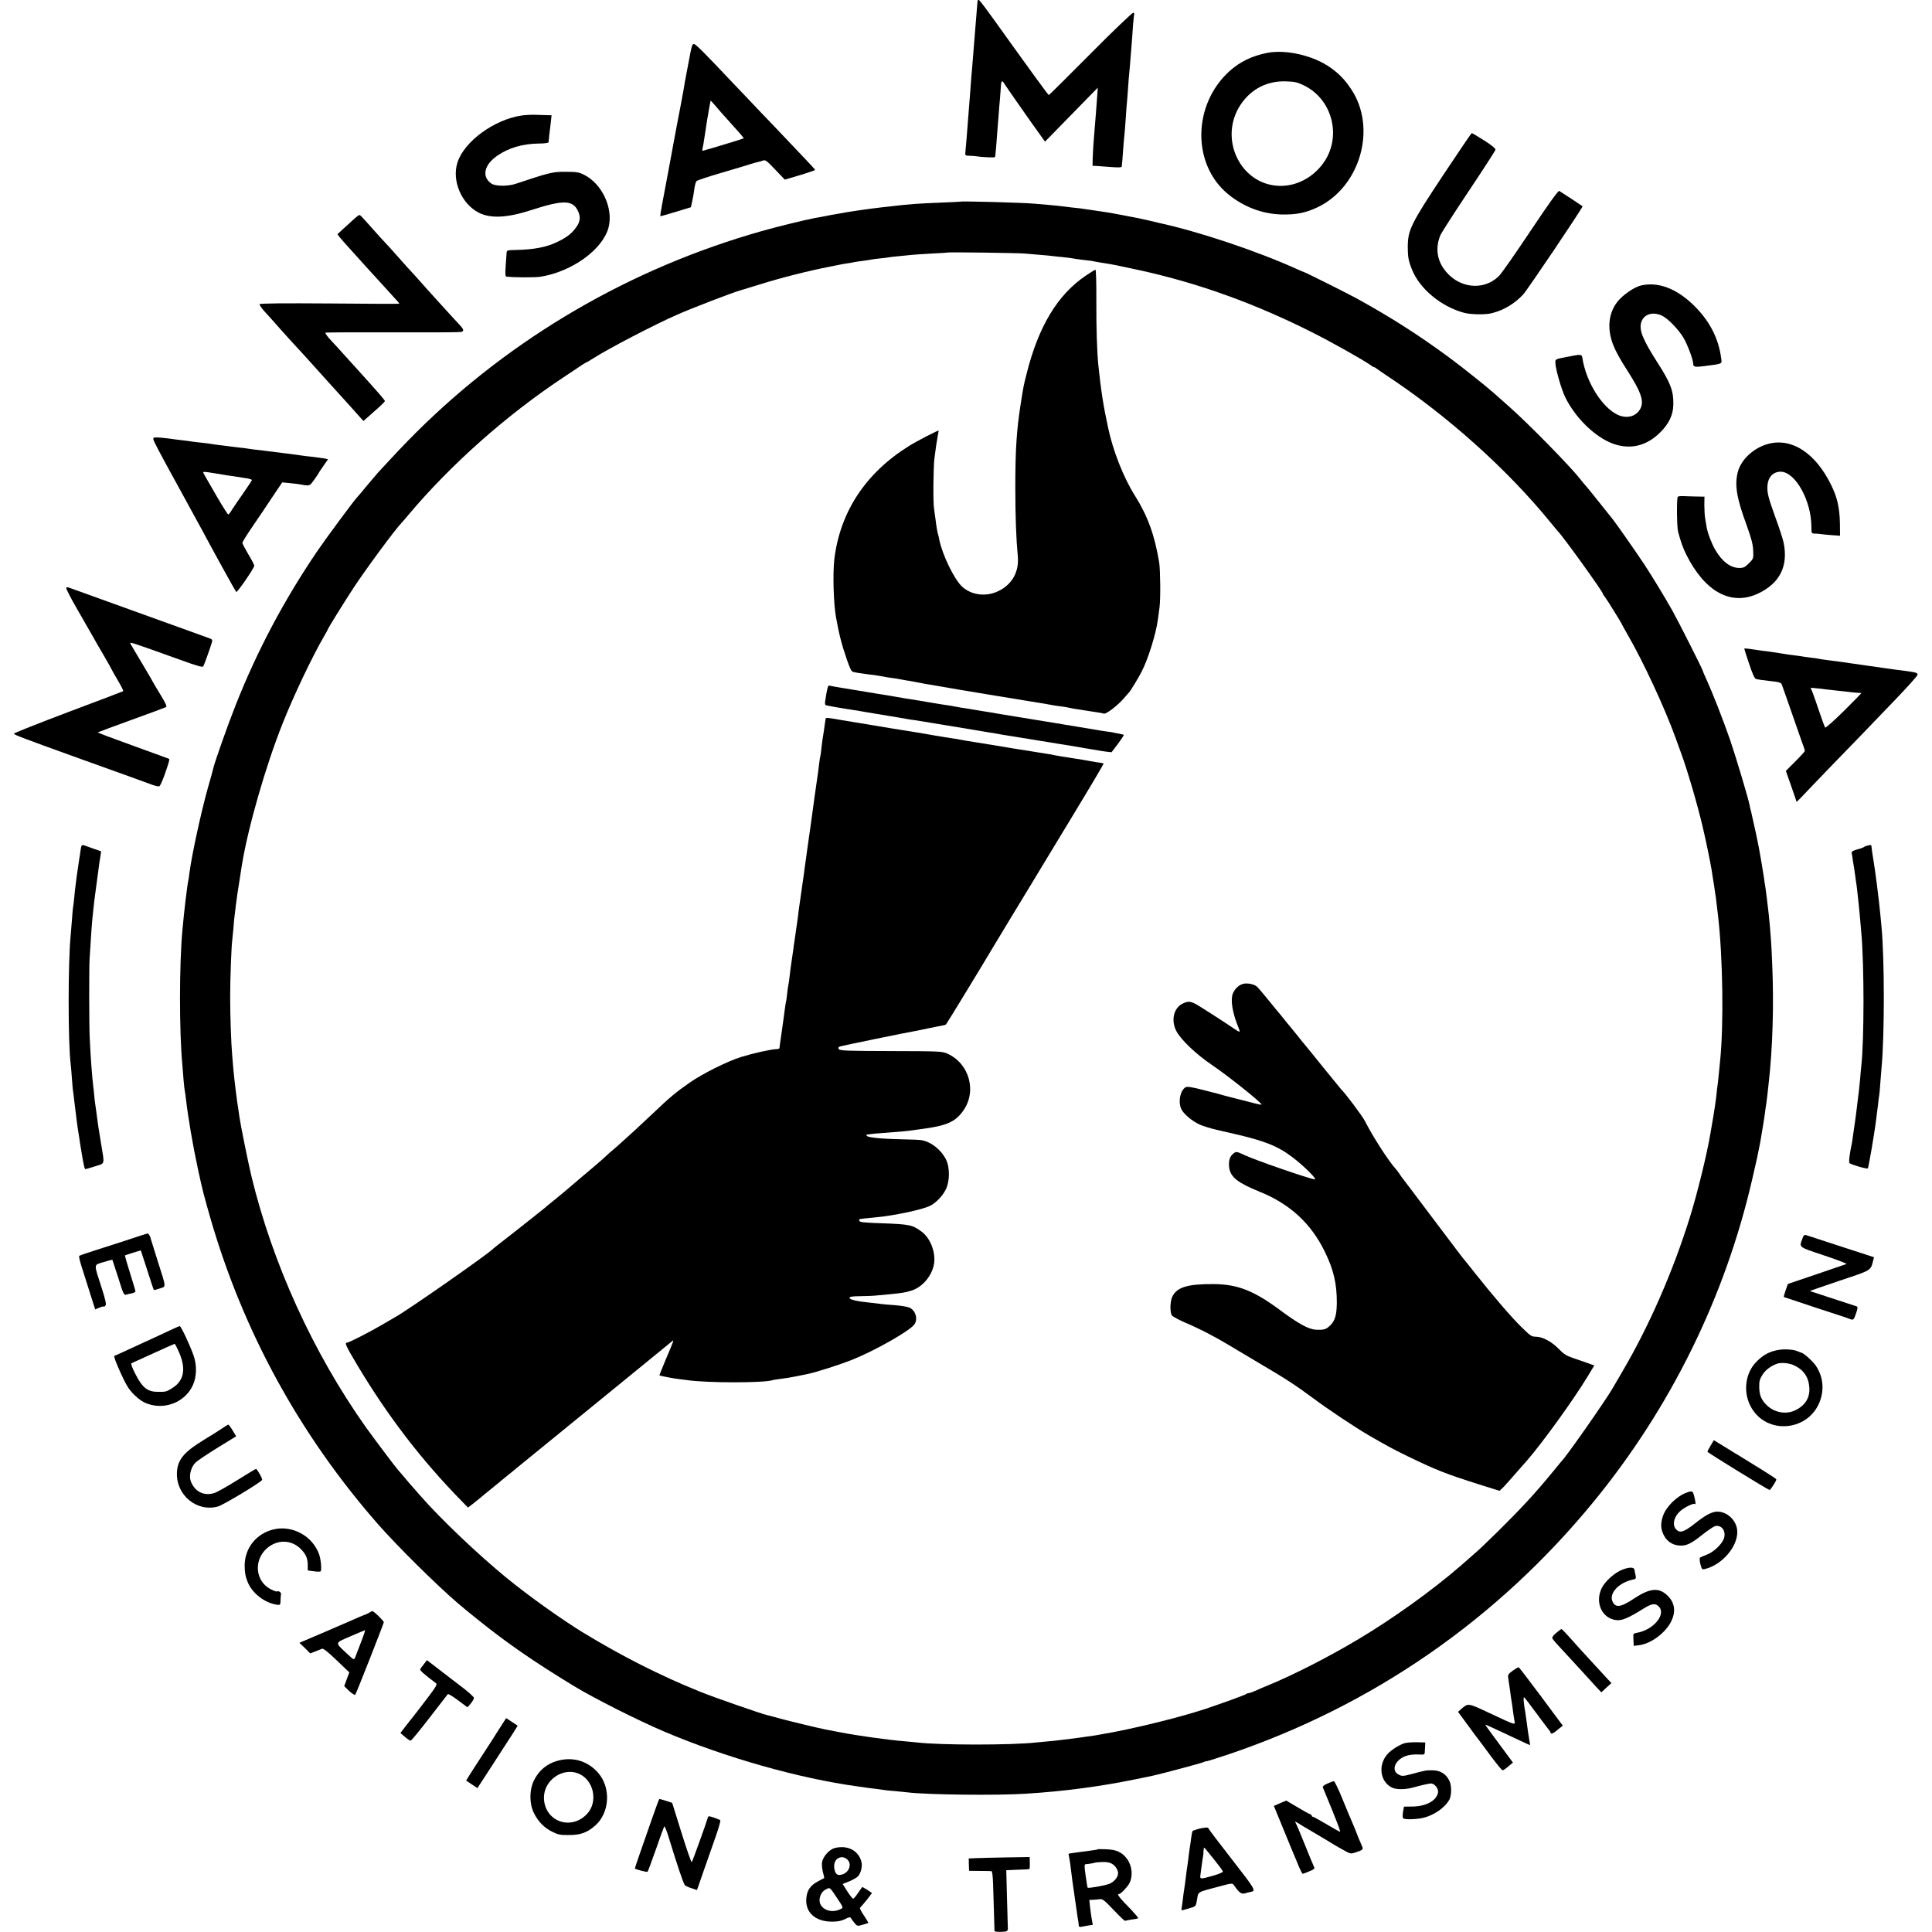 <?xml version="1.0" standalone="no"?>
<!DOCTYPE svg PUBLIC "-//W3C//DTD SVG 20010904//EN"
 "http://www.w3.org/TR/2001/REC-SVG-20010904/DTD/svg10.dtd">
<svg version="1.0" xmlns="http://www.w3.org/2000/svg"
 width="1626pt" height="1626pt" viewBox="0 0 1626 1626"
 preserveAspectRatio="xMidYMid meet">
<g transform="translate(0,1626) scale(0.1,-0.1)"
fill="#000000" stroke="none">
<path d="M8229 16258 c-2 -3 -3 -19 -13 -143 -4 -49 -9 -110 -11 -135 -2 -25
-7 -81 -10 -125 -3 -44 -8 -100 -10 -125 -2 -25 -7 -83 -11 -130 -3 -47 -7
-101 -9 -120 -3 -33 -11 -143 -20 -256 -5 -72 -16 -203 -20 -241 -3 -32 -2
-33 33 -34 20 0 46 -2 57 -4 47 -8 155 -13 159 -7 2 4 7 50 11 102 4 52 9 118
11 145 2 28 6 77 9 110 2 33 7 94 11 135 3 41 7 89 8 107 1 40 11 50 25 24 10
-18 252 -364 318 -454 l28 -39 222 227 222 227 -4 -58 c-10 -137 -16 -221 -20
-259 -7 -73 -18 -229 -19 -285 l-1 -55 35 -2 c19 -1 74 -5 123 -9 70 -5 87 -4
88 7 1 8 2 25 4 39 1 14 5 68 9 120 4 52 9 108 11 123 2 16 6 74 10 130 4 56
8 120 11 141 2 21 6 75 9 120 3 45 7 99 10 121 2 22 7 76 10 120 3 44 8 100
10 125 2 25 7 88 10 140 4 52 9 98 11 102 2 3 -2 8 -8 11 -7 2 -169 -152 -359
-344 -191 -192 -349 -349 -352 -349 -5 0 -125 164 -469 644 -111 153 -122 167
-129 154z"/>
<path d="M5811 15818 c-7 -40 -22 -118 -33 -173 -11 -55 -21 -113 -23 -130 -3
-16 -13 -74 -24 -130 -20 -102 -43 -222 -106 -565 -20 -107 -44 -237 -54 -287
-10 -51 -16 -93 -12 -93 3 0 62 17 131 38 l125 38 11 52 c7 29 15 76 18 105 4
29 12 57 19 64 7 6 100 37 207 68 107 31 215 64 240 72 25 8 55 17 67 19 12 2
32 8 45 13 20 7 32 -2 103 -77 l80 -84 128 38 c70 21 127 41 127 44 0 3 -39
46 -86 95 -47 50 -156 164 -242 255 -87 90 -196 205 -243 255 -47 49 -105 110
-129 135 -230 244 -306 320 -320 320 -12 0 -19 -18 -29 -72z m257 -503 c14
-16 64 -72 110 -123 47 -51 83 -94 81 -96 -2 -2 -38 -13 -79 -26 -41 -12 -93
-28 -115 -35 -22 -7 -59 -18 -83 -25 -24 -6 -50 -14 -59 -17 -13 -5 -15 -1
-10 19 4 14 11 58 17 99 6 41 13 88 16 104 2 17 9 57 15 90 5 33 12 71 15 85
l5 24 31 -34 c16 -19 41 -48 56 -65z"/>
<path d="M10665 15815 c-130 -26 -230 -75 -320 -156 -310 -284 -313 -786 -7
-1035 129 -105 286 -165 447 -169 126 -3 208 14 311 64 356 176 493 669 274
993 -52 78 -98 125 -170 177 -143 103 -375 157 -535 126z m311 -275 c235 -115
316 -422 170 -640 -89 -133 -237 -211 -386 -204 -325 15 -506 402 -319 683 89
133 225 203 387 196 69 -2 94 -8 148 -35z"/>
<path d="M4391 15288 c-232 -34 -485 -219 -541 -396 -49 -153 34 -347 179
-422 99 -50 237 -44 436 20 274 89 355 88 399 -5 23 -47 20 -87 -10 -131 -37
-55 -79 -89 -159 -128 -96 -47 -199 -67 -365 -70 -57 -1 -65 -3 -66 -21 -1
-11 -4 -61 -8 -111 -5 -69 -3 -91 6 -92 68 -8 244 -8 287 -1 264 42 522 228
572 412 44 162 -54 372 -207 447 -42 21 -64 24 -154 24 -108 1 -135 -6 -420
-101 -66 -22 -168 -21 -203 1 -85 57 -64 159 49 236 95 66 213 100 348 102 53
0 83 5 83 12 0 6 3 34 6 61 4 28 9 76 13 108 l6 57 -44 1 c-23 1 -68 2 -98 3
-30 1 -79 -2 -109 -6z"/>
<path d="M12147 14788 c-275 -416 -298 -462 -299 -607 0 -83 6 -118 37 -193
65 -160 244 -308 435 -360 58 -16 185 -18 239 -3 99 26 186 78 259 155 36 38
507 738 501 744 -4 4 -172 115 -196 129 -8 5 -86 -103 -241 -335 -126 -189
-245 -360 -266 -380 -133 -133 -352 -104 -467 63 -58 84 -67 182 -26 281 8 18
114 184 237 368 123 184 225 342 226 350 2 10 -31 37 -95 78 -54 34 -101 62
-104 62 -4 0 -112 -159 -240 -352z"/>
<path d="M8087 14563 c-1 -1 -74 -4 -162 -8 -186 -7 -274 -13 -415 -30 -19 -2
-60 -7 -90 -10 -106 -12 -306 -41 -355 -52 -16 -3 -37 -7 -45 -8 -8 -1 -42 -7
-75 -14 -33 -6 -73 -14 -88 -16 -85 -16 -312 -72 -447 -110 -1102 -312 -2103
-895 -2905 -1692 -101 -101 -156 -159 -325 -342 -8 -9 -49 -57 -90 -106 -41
-50 -80 -96 -86 -102 -25 -25 -273 -361 -335 -453 -278 -410 -503 -833 -684
-1290 -64 -160 -177 -480 -190 -536 -2 -11 -22 -84 -45 -163 -60 -215 -137
-572 -156 -720 -3 -25 -7 -53 -9 -61 -8 -29 -36 -262 -49 -410 -28 -292 -28
-863 -1 -1145 1 -16 6 -68 9 -115 4 -47 9 -92 11 -100 2 -8 7 -40 10 -70 18
-156 58 -391 100 -585 39 -182 50 -222 105 -415 275 -952 748 -1819 1407
-2573 164 -187 489 -509 675 -669 53 -45 68 -57 163 -134 250 -201 467 -352
815 -564 166 -101 540 -290 762 -384 514 -218 1131 -393 1628 -461 25 -3 56
-8 70 -10 14 -2 50 -7 80 -10 30 -4 62 -9 71 -10 8 -2 50 -6 91 -9 42 -4 90
-9 108 -11 159 -20 753 -27 995 -11 321 20 627 61 925 122 69 14 132 27 140
29 67 14 415 107 430 115 11 6 20 9 20 6 0 -2 85 24 189 59 1213 410 2259
1134 3071 2124 651 794 1110 1728 1338 2721 38 165 46 200 57 260 3 14 7 36
10 50 2 14 7 41 10 60 3 19 10 60 15 90 5 30 12 75 15 100 3 25 7 56 10 70 2
14 7 50 10 80 3 30 8 71 10 90 34 298 45 666 30 1005 -4 94 -8 184 -10 200 -1
17 -6 68 -9 115 -8 88 -13 136 -22 205 -2 22 -7 58 -10 80 -2 22 -7 51 -9 65
-3 14 -7 41 -9 60 -3 19 -12 78 -21 130 -9 52 -19 109 -22 125 -5 31 -40 195
-49 230 -3 11 -7 31 -10 45 -3 14 -7 33 -10 42 -3 10 -7 28 -9 41 -10 55 -118
415 -165 552 -56 162 -149 399 -199 508 -17 37 -31 70 -31 73 0 10 -207 419
-255 505 -70 123 -159 270 -233 384 -58 88 -236 344 -269 385 -169 212 -214
268 -230 285 -10 11 -29 33 -41 50 -85 109 -439 470 -602 614 -52 46 -111 98
-130 115 -60 54 -280 229 -380 302 -250 184 -484 334 -775 494 -69 38 -432
220 -440 220 -2 0 -28 11 -57 24 -332 151 -827 317 -1168 391 -8 2 -44 10 -80
19 -36 8 -76 17 -90 20 -14 2 -72 14 -130 25 -58 11 -123 23 -145 26 -23 3
-50 7 -61 9 -12 2 -45 7 -74 11 -29 4 -60 8 -69 10 -9 1 -45 6 -81 9 -36 4
-76 9 -90 11 -14 2 -63 7 -110 11 -47 4 -98 8 -115 10 -85 8 -613 23 -618 17z
m538 -437 c22 -2 80 -7 129 -11 49 -4 96 -8 105 -10 9 -1 48 -6 86 -9 39 -4
77 -9 85 -11 8 -2 42 -7 75 -11 83 -9 86 -10 120 -17 17 -3 46 -9 65 -11 76
-12 98 -16 300 -60 498 -109 979 -283 1465 -529 166 -84 414 -224 477 -268 14
-11 29 -19 32 -19 4 0 12 -5 19 -10 7 -6 44 -31 82 -57 513 -338 1018 -790
1383 -1238 31 -38 59 -72 62 -75 37 -33 380 -510 380 -527 0 -3 6 -14 14 -22
13 -15 146 -229 146 -235 0 -2 23 -43 51 -92 129 -223 310 -613 399 -859 10
-27 32 -88 49 -135 53 -145 134 -421 179 -610 25 -104 67 -307 77 -370 2 -14
10 -68 19 -120 16 -104 20 -132 35 -265 41 -351 49 -928 17 -1230 -2 -16 -7
-66 -11 -110 -4 -44 -9 -88 -11 -98 -2 -10 -6 -46 -9 -80 -4 -34 -15 -114 -26
-177 -11 -63 -22 -128 -25 -145 -27 -164 -110 -502 -170 -694 -144 -464 -348
-928 -574 -1311 -34 -58 -69 -118 -78 -134 -63 -108 -398 -587 -432 -616 -3
-3 -36 -43 -74 -90 -144 -176 -265 -307 -466 -505 -121 -119 -146 -142 -207
-195 -15 -14 -60 -52 -98 -86 -237 -206 -571 -446 -865 -621 -247 -148 -552
-303 -760 -388 -36 -14 -84 -35 -107 -46 -24 -10 -49 -19 -56 -19 -7 0 -17 -4
-22 -9 -9 -7 -205 -78 -345 -125 -223 -73 -613 -169 -870 -212 -25 -4 -47 -8
-50 -9 -3 -1 -34 -5 -70 -10 -36 -5 -67 -9 -70 -10 -3 -1 -34 -5 -70 -9 -36
-4 -76 -9 -90 -11 -14 -2 -56 -7 -95 -10 -38 -4 -86 -8 -105 -10 -204 -23
-806 -23 -1000 0 -19 2 -66 7 -105 10 -143 12 -390 46 -540 75 -91 17 -100 19
-130 25 -65 13 -285 66 -375 90 -52 15 -103 28 -112 30 -50 11 -452 151 -570
199 -337 136 -659 300 -987 500 -178 109 -459 310 -636 455 -241 197 -555 496
-726 691 -40 47 -76 87 -79 90 -3 3 -28 32 -55 65 -28 33 -53 62 -56 65 -12
11 -200 261 -271 360 -443 626 -785 1377 -963 2115 -29 122 -90 425 -100 495
-3 25 -8 56 -10 70 -9 45 -34 253 -41 330 -3 41 -8 95 -10 120 -9 106 -17 327
-17 490 0 158 11 441 18 480 1 8 6 55 10 103 3 48 8 96 10 105 1 9 6 44 9 77
6 51 15 113 51 340 51 317 201 840 345 1200 94 236 247 557 346 728 19 32 34
60 34 62 0 7 134 223 217 350 104 158 355 498 403 545 3 3 30 34 60 70 356
423 825 838 1297 1151 76 50 150 100 165 110 15 10 30 19 32 19 3 0 30 16 60
35 130 83 518 285 706 367 126 56 473 189 530 204 8 2 80 24 160 49 181 57
427 119 590 150 14 3 36 7 50 10 50 11 76 15 110 20 19 3 44 7 55 10 11 2 43
7 70 10 28 4 57 8 65 10 8 2 42 7 75 10 33 3 69 8 80 10 11 2 52 7 90 10 39 4
84 8 100 10 17 2 91 7 165 11 74 3 136 8 138 9 5 4 603 -4 647 -9z"/>
<path d="M9138 13940 c-238 -161 -399 -428 -499 -830 -26 -104 -23 -88 -48
-245 -35 -224 -46 -386 -46 -705 0 -242 7 -434 21 -582 12 -129 -47 -236 -162
-292 -103 -51 -226 -36 -305 35 -67 60 -169 271 -194 398 -2 12 -6 30 -9 39
-7 24 -15 68 -22 127 -4 28 -9 70 -13 95 -9 55 -6 344 3 420 13 101 18 135 27
184 5 27 9 50 9 52 0 7 -183 -88 -249 -129 -365 -227 -580 -553 -629 -952 -14
-120 -7 -376 14 -490 26 -145 47 -227 91 -355 28 -80 38 -100 53 -105 17 -5
82 -15 125 -20 47 -5 118 -16 135 -20 8 -2 35 -7 60 -10 25 -3 59 -8 75 -12
17 -3 39 -7 50 -9 11 -1 45 -7 75 -13 30 -6 69 -13 85 -16 52 -10 551 -94 586
-99 65 -10 164 -26 185 -30 12 -2 39 -7 60 -10 75 -12 159 -26 189 -31 17 -3
41 -8 55 -10 14 -3 45 -7 70 -10 25 -3 52 -8 60 -10 8 -2 29 -6 45 -9 73 -11
121 -19 140 -22 10 -2 37 -6 60 -9 22 -3 47 -8 56 -11 19 -5 110 64 165 126
21 25 41 47 44 50 13 12 79 121 107 175 55 106 123 322 138 442 3 21 9 67 14
103 9 70 7 309 -3 375 -38 230 -95 389 -204 563 -96 152 -185 378 -226 572
-42 195 -60 315 -82 525 -12 118 -18 318 -17 543 1 144 -3 262 -7 262 -5 0
-41 -22 -82 -50z"/>
<path d="M6966 10473 c-3 -10 -8 -33 -11 -50 -3 -18 -7 -46 -10 -62 -3 -17 -2
-32 3 -35 6 -4 141 -28 237 -42 17 -2 41 -6 55 -9 14 -3 40 -7 58 -10 34 -5
65 -10 122 -20 19 -3 49 -8 65 -11 17 -2 57 -9 90 -15 33 -6 69 -12 80 -14 42
-5 118 -18 380 -61 149 -25 284 -47 300 -50 17 -2 41 -6 55 -9 14 -3 39 -7 55
-10 17 -2 156 -25 310 -50 154 -25 295 -48 314 -51 18 -3 43 -7 54 -10 12 -2
37 -6 57 -9 20 -3 47 -8 60 -10 14 -3 45 -8 70 -11 l45 -5 54 71 c29 39 51 73
49 75 -2 2 -19 7 -38 10 -19 3 -42 8 -50 10 -8 2 -35 6 -60 9 -25 4 -56 8 -70
11 -43 7 -214 36 -245 41 -16 2 -41 6 -55 9 -14 3 -38 7 -55 9 -162 27 -475
78 -495 81 -14 3 -68 12 -120 20 -52 9 -106 18 -120 20 -14 2 -43 7 -65 10
-22 4 -47 8 -55 10 -8 2 -35 7 -60 10 -25 3 -94 15 -155 25 -60 11 -126 21
-145 24 -19 3 -73 11 -120 20 -47 8 -98 17 -115 19 -39 7 -222 36 -260 43 -16
3 -43 7 -60 10 -16 2 -54 9 -84 14 -30 6 -56 10 -57 10 -2 0 -5 -8 -8 -17z"/>
<path d="M6949 10213 c0 -4 -2 -17 -4 -28 -2 -11 -7 -42 -10 -69 -4 -27 -9
-58 -11 -70 -2 -12 -7 -46 -10 -76 -3 -30 -7 -62 -9 -70 -3 -8 -7 -35 -10 -60
-6 -51 -14 -113 -20 -150 -2 -14 -7 -45 -10 -70 -3 -25 -8 -56 -10 -70 -2 -14
-9 -63 -15 -110 -6 -47 -13 -96 -15 -110 -2 -14 -9 -61 -15 -105 -6 -44 -13
-91 -15 -105 -2 -14 -6 -44 -9 -67 -3 -24 -9 -62 -12 -85 -3 -24 -7 -54 -9
-68 -2 -14 -11 -77 -20 -140 -9 -63 -18 -126 -20 -140 -2 -14 -7 -50 -10 -80
-4 -30 -9 -62 -10 -70 -1 -8 -6 -40 -10 -70 -4 -30 -9 -62 -10 -70 -2 -8 -6
-37 -9 -65 -4 -27 -11 -77 -16 -110 -5 -33 -12 -85 -15 -115 -3 -30 -8 -62
-10 -70 -2 -8 -7 -40 -10 -70 -3 -30 -7 -62 -10 -70 -2 -8 -6 -37 -10 -65 -3
-27 -15 -110 -25 -183 -11 -74 -20 -138 -20 -143 0 -5 -12 -9 -27 -9 -41 0
-196 -35 -293 -65 -116 -36 -326 -140 -436 -217 -107 -74 -174 -129 -304 -254
-52 -49 -122 -115 -155 -145 -33 -30 -80 -73 -105 -95 -25 -23 -61 -55 -79
-70 -19 -16 -45 -38 -56 -49 -42 -40 -92 -82 -220 -190 -71 -60 -132 -112
-135 -115 -3 -3 -41 -34 -85 -70 -44 -35 -82 -67 -85 -70 -3 -3 -48 -39 -100
-80 -52 -41 -102 -80 -110 -87 -8 -7 -60 -47 -115 -90 -55 -42 -102 -80 -105
-83 -31 -37 -717 -516 -820 -573 -14 -8 -65 -38 -115 -67 -110 -64 -278 -150
-294 -150 -23 0 -9 -30 89 -194 257 -429 540 -798 882 -1146 l47 -48 53 41
c29 23 55 44 58 47 3 3 41 35 85 70 44 35 82 67 85 70 3 3 28 23 55 45 28 22
59 47 70 57 11 9 133 108 270 220 655 534 1022 833 1038 847 22 18 24 24 -52
-156 -28 -68 -51 -124 -51 -127 0 -2 15 -7 33 -10 17 -3 43 -8 57 -11 14 -3
45 -8 70 -11 25 -3 56 -7 70 -9 169 -25 646 -25 722 -1 7 3 37 7 67 11 30 3
89 13 130 21 42 9 86 18 98 20 63 12 272 79 373 119 197 79 487 244 526 299
31 44 10 116 -40 140 -17 8 -71 17 -121 21 -49 3 -101 8 -115 10 -14 2 -52 6
-85 10 -121 12 -185 27 -185 41 0 11 20 14 88 15 48 1 101 2 117 4 225 20 249
23 313 42 100 30 186 137 195 243 8 94 -37 202 -105 253 -79 59 -100 63 -344
72 -84 2 -159 8 -168 11 -19 7 -21 23 -3 25 6 1 21 3 32 4 11 1 52 5 90 9 162
14 421 70 473 103 49 30 93 77 120 128 36 69 38 187 4 256 -40 81 -125 149
-206 163 -15 3 -85 6 -155 7 -163 3 -290 14 -304 28 -6 6 -7 11 -1 12 5 0 16
2 24 3 8 2 56 7 105 10 180 14 201 16 238 21 20 3 56 8 80 11 218 28 291 58
358 148 124 164 61 404 -129 489 -45 19 -65 20 -475 21 -369 1 -429 3 -437 16
-7 11 -5 17 8 22 14 6 574 121 652 134 14 3 55 11 92 19 36 8 83 17 105 21 21
3 41 9 45 12 6 6 341 556 388 637 10 17 82 136 160 265 79 129 207 341 285
470 78 129 170 280 203 335 200 330 293 487 290 490 -1 1 -25 6 -53 9 -27 4
-57 9 -65 11 -8 2 -33 6 -55 10 -22 3 -65 10 -95 15 -30 5 -73 12 -95 15 -22
4 -47 8 -55 10 -8 3 -33 7 -55 10 -22 4 -78 13 -125 20 -47 8 -103 17 -125 20
-41 6 -56 9 -115 19 -78 13 -274 45 -320 52 -19 3 -42 7 -50 9 -8 2 -35 7 -60
10 -25 3 -94 15 -155 25 -60 11 -123 21 -140 24 -29 4 -438 71 -500 82 -16 3
-41 7 -55 9 -14 2 -52 8 -85 14 -110 20 -135 22 -136 14z"/>
<path d="M10474 7982 c-38 -4 -80 -39 -98 -83 -21 -52 -5 -158 43 -277 23 -57
23 -57 -44 -12 -82 56 -245 160 -294 190 -59 34 -79 37 -127 14 -79 -38 -102
-149 -49 -240 41 -71 165 -189 288 -272 150 -102 434 -329 424 -339 -3 -2 -58
10 -123 28 -66 17 -128 32 -138 35 -10 2 -33 8 -50 13 -17 6 -93 26 -170 45
-103 27 -143 33 -157 26 -47 -26 -66 -128 -35 -188 21 -40 89 -97 151 -126 27
-12 93 -33 145 -45 52 -12 115 -26 140 -32 265 -61 373 -104 497 -198 98 -74
216 -192 187 -187 -69 13 -492 160 -584 202 -74 34 -75 34 -99 16 -31 -23 -43
-64 -36 -119 11 -80 72 -128 257 -203 255 -103 433 -268 548 -505 74 -151 101
-267 101 -428 -1 -104 -15 -154 -58 -194 -33 -32 -51 -37 -118 -34 -61 3 -147
50 -299 163 -222 165 -359 219 -560 221 -223 1 -311 -26 -350 -107 -19 -41
-21 -134 -2 -158 7 -9 57 -36 112 -60 123 -52 261 -124 379 -196 50 -30 167
-100 260 -155 203 -119 293 -178 440 -287 120 -90 349 -242 460 -307 159 -92
199 -114 336 -181 240 -116 319 -147 597 -235 l172 -54 23 21 c19 18 56 60
206 231 129 147 396 517 510 706 l59 97 -56 20 c-32 11 -87 31 -124 43 -53 18
-78 33 -118 75 -61 63 -138 104 -194 104 -36 0 -46 7 -123 83 -84 82 -240 264
-389 452 -43 55 -81 102 -84 105 -9 9 -92 118 -304 400 -114 151 -212 282
-219 290 -7 8 -20 27 -29 41 -9 14 -23 32 -30 40 -58 62 -194 272 -261 405
-21 41 -170 240 -198 264 -3 3 -67 82 -143 175 -75 94 -145 179 -154 190 -10
11 -44 54 -77 95 -33 41 -62 77 -65 80 -3 3 -24 28 -45 55 -22 28 -42 52 -45
55 -3 3 -42 50 -86 105 -45 55 -88 106 -97 113 -21 17 -65 28 -103 24z"/>
<path d="M2969 14407 c-25 -23 -65 -59 -88 -80 l-41 -38 20 -27 c12 -15 58
-67 103 -116 45 -50 102 -113 127 -141 25 -27 68 -75 96 -105 28 -30 73 -80
100 -110 27 -30 55 -61 62 -68 6 -7 12 -15 12 -18 0 -2 -263 -1 -584 2 -393 3
-586 1 -591 -6 -3 -5 16 -33 42 -62 58 -63 53 -58 129 -144 34 -38 75 -83 90
-100 43 -45 196 -214 217 -238 25 -28 158 -176 177 -196 8 -9 51 -56 95 -105
44 -50 90 -101 102 -114 l22 -24 89 79 c50 43 91 83 91 88 1 8 -36 51 -231
267 -13 14 -57 63 -98 108 -41 46 -98 109 -127 139 -29 31 -48 59 -44 62 5 3
258 4 563 3 304 -1 563 0 576 3 30 6 28 20 -12 62 -38 40 -52 57 -171 187 -44
48 -87 96 -95 105 -59 67 -150 168 -175 194 -16 18 -57 63 -90 101 -33 38 -71
80 -85 94 -14 14 -64 69 -110 121 -110 123 -107 120 -117 120 -4 0 -29 -19
-54 -43z"/>
<path d="M13813 13858 c-59 -13 -160 -83 -204 -142 -73 -97 -84 -226 -32 -359
23 -58 55 -116 123 -222 112 -176 138 -251 106 -314 -35 -66 -113 -88 -191
-52 -133 62 -267 278 -298 481 -5 30 -10 30 -136 5 -88 -17 -91 -18 -91 -45 0
-51 50 -225 84 -295 94 -190 280 -361 439 -401 132 -34 254 2 360 107 73 73
108 146 110 231 3 116 -22 182 -128 348 -129 201 -162 281 -142 348 22 68 96
92 175 55 49 -23 139 -116 180 -185 34 -57 82 -185 82 -218 0 -29 14 -32 102
-20 147 19 141 16 134 63 -22 172 -101 323 -238 454 -144 137 -292 192 -435
161z"/>
<path d="M1290 12566 c0 -14 40 -91 205 -391 12 -22 36 -65 52 -95 50 -91 94
-172 123 -225 15 -27 45 -81 65 -120 93 -173 247 -451 253 -457 8 -8 152 201
152 221 0 7 -22 50 -50 96 -27 46 -50 89 -50 96 0 8 39 70 86 139 47 69 123
180 167 248 l82 122 55 -5 c30 -3 66 -7 80 -9 100 -18 94 -19 131 32 19 26 36
51 38 56 2 5 21 34 43 65 l39 56 -33 7 c-18 3 -61 9 -95 13 -34 3 -72 8 -85
10 -46 7 -205 27 -318 41 -63 7 -135 16 -150 19 -8 2 -42 6 -75 9 -33 4 -71 9
-85 11 -14 2 -47 6 -75 9 -27 4 -61 8 -75 11 -14 2 -50 7 -81 10 -31 3 -65 7
-75 9 -11 2 -48 7 -84 11 -36 4 -73 9 -84 11 -10 2 -50 6 -87 10 -60 5 -69 4
-69 -10z m534 -292 c21 -3 48 -8 60 -10 11 -2 41 -7 66 -10 25 -3 52 -8 62 -9
9 -2 37 -7 62 -10 25 -4 46 -11 46 -15 0 -4 -33 -54 -73 -111 -40 -57 -83
-121 -96 -141 -12 -21 -26 -38 -30 -38 -4 0 -43 61 -87 136 -114 196 -124 214
-124 220 0 3 17 3 38 0 20 -3 54 -9 76 -12z"/>
<path d="M14881 12524 c-123 -33 -229 -132 -256 -239 -27 -109 -9 -216 72
-437 43 -120 56 -168 58 -221 3 -68 3 -69 -36 -108 -32 -32 -46 -39 -79 -39
-76 0 -145 52 -205 154 -29 49 -65 144 -72 191 -3 17 -8 48 -12 71 -4 22 -7
73 -7 112 l1 72 -55 1 c-30 0 -78 2 -107 3 -29 2 -57 0 -62 -4 -11 -6 -9 -255
2 -295 23 -86 42 -139 70 -195 157 -312 376 -431 602 -326 185 87 257 232 216
430 -7 32 -37 125 -67 206 -61 170 -72 209 -69 268 4 76 47 122 112 122 124
-2 259 -246 258 -467 0 -52 1 -53 30 -54 17 0 39 -2 50 -4 11 -2 52 -6 91 -9
l70 -5 -1 107 c-3 132 -23 218 -76 325 -132 266 -330 394 -528 341z"/>
<path d="M557 11313 c-3 -5 39 -88 95 -184 55 -95 113 -197 129 -225 15 -28
58 -102 94 -163 36 -62 65 -114 65 -116 0 -2 23 -42 51 -90 28 -47 49 -89 46
-92 -3 -2 -211 -82 -463 -176 -251 -95 -457 -176 -457 -182 1 -9 86 -41 513
-195 410 -147 620 -223 657 -237 23 -8 47 -13 53 -11 7 2 25 42 42 88 42 120
47 139 40 144 -4 2 -141 52 -305 111 -164 59 -296 109 -294 111 2 2 129 49
283 105 153 55 284 104 291 108 10 5 -3 33 -47 105 -33 54 -60 100 -60 101 0
2 -40 71 -89 153 -50 83 -95 160 -101 171 -11 22 -22 25 419 -133 141 -51 186
-64 192 -54 7 12 58 152 73 204 5 18 1 24 -21 32 -159 57 -1172 422 -1184 427
-10 4 -19 2 -22 -2z"/>
<path d="M14680 10801 c0 -3 18 -61 41 -128 27 -82 46 -124 57 -127 17 -5 51
-10 154 -22 39 -4 59 -11 63 -23 4 -9 44 -124 90 -256 46 -132 88 -253 94
-268 6 -16 11 -32 11 -37 0 -4 -36 -44 -80 -88 l-80 -80 45 -128 c25 -71 45
-130 45 -132 0 -2 17 14 38 36 20 22 134 140 252 263 232 239 239 246 530 549
107 111 196 210 198 220 3 18 -10 21 -121 36 -60 7 -115 15 -177 24 -36 5 -83
12 -105 15 -22 3 -53 7 -70 10 -16 3 -48 7 -70 10 -22 3 -69 10 -105 15 -36 5
-87 12 -115 15 -27 4 -57 8 -65 10 -8 2 -39 7 -69 10 -30 4 -62 8 -71 10 -9 2
-41 6 -71 10 -30 3 -76 10 -104 15 -27 5 -75 12 -105 16 -30 3 -90 11 -132 18
-43 7 -78 10 -78 7z m715 -346 c17 -2 53 -6 80 -9 28 -3 79 -8 115 -13 36 -4
70 -6 75 -5 6 2 -59 -65 -144 -149 -84 -83 -156 -147 -160 -142 -4 4 -25 60
-46 123 -21 63 -47 137 -57 164 l-19 48 63 -6 c35 -4 77 -9 93 -11z"/>
<path d="M687 9143 c-3 -4 -8 -28 -11 -53 -3 -25 -8 -54 -10 -65 -3 -20 -13
-88 -22 -152 -2 -18 -6 -48 -8 -65 -3 -18 -8 -64 -11 -103 -4 -38 -9 -78 -11
-88 -1 -9 -6 -56 -9 -105 -4 -48 -8 -103 -10 -122 -23 -226 -23 -909 0 -1087
2 -17 7 -70 10 -117 3 -48 8 -94 9 -104 2 -9 7 -48 11 -87 5 -38 9 -74 10 -80
3 -33 18 -142 20 -155 1 -8 6 -40 11 -70 4 -30 8 -57 9 -60 1 -3 5 -30 10 -60
5 -30 9 -57 10 -60 1 -3 5 -24 9 -47 4 -24 11 -43 14 -43 4 0 41 11 82 24 87
28 81 6 49 201 -25 154 -28 171 -34 225 -3 25 -8 61 -11 80 -3 19 -8 55 -10
80 -2 25 -6 63 -9 85 -10 81 -22 240 -30 410 -5 104 -6 587 -1 665 2 25 6 95
10 155 8 134 13 188 31 345 7 55 36 272 40 299 2 13 7 43 10 65 l6 41 -63 22
c-35 12 -70 25 -79 28 -10 4 -19 3 -22 -2z"/>
<path d="M15715 9143 c-11 -3 -24 -8 -30 -13 -5 -4 -31 -13 -57 -20 -34 -9
-46 -17 -44 -29 2 -9 7 -38 10 -64 4 -27 9 -57 11 -66 2 -10 6 -42 10 -71 4
-29 8 -60 10 -69 1 -9 6 -47 10 -86 4 -38 8 -81 10 -95 3 -24 12 -127 20 -220
25 -279 24 -903 0 -1120 -2 -19 -7 -69 -10 -110 -4 -41 -8 -86 -10 -100 -2
-14 -6 -50 -10 -80 -11 -94 -16 -133 -25 -195 -5 -33 -12 -82 -16 -110 -3 -27
-8 -59 -11 -70 -17 -80 -25 -147 -17 -154 16 -14 148 -52 154 -44 6 7 50 264
65 373 2 19 6 51 9 70 3 19 8 62 12 95 3 33 8 69 10 79 2 10 6 55 9 100 4 45
8 101 10 126 26 273 26 912 0 1190 -2 25 -7 72 -10 105 -11 120 -45 387 -61
475 -7 44 -11 70 -13 93 -1 18 -3 18 -36 10z"/>
<path d="M1090 5830 c-80 -26 -206 -67 -280 -90 -74 -23 -138 -46 -143 -49 -4
-4 4 -41 17 -82 13 -41 45 -140 70 -221 l47 -148 34 14 c18 8 35 12 38 10 2
-3 9 1 15 9 8 9 0 47 -32 147 -68 211 -70 192 16 218 39 12 73 21 74 19 1 -1
23 -69 49 -150 43 -139 48 -148 68 -143 12 4 34 9 50 12 15 4 27 11 27 16 0 5
-21 75 -46 155 -25 79 -44 146 -43 147 2 1 33 12 69 23 l65 20 54 -166 c29
-91 54 -167 56 -168 1 -2 23 4 49 13 56 19 58 -4 -20 241 -30 95 -55 176 -56
180 0 14 -19 43 -26 42 -4 0 -72 -22 -152 -49z"/>
<path d="M15170 5838 c-28 -79 -41 -69 182 -144 112 -37 196 -70 188 -72 -8
-3 -123 -42 -254 -87 l-239 -81 -19 -54 c-10 -29 -17 -55 -15 -56 1 -1 121
-41 267 -89 146 -47 276 -90 289 -96 29 -12 34 -7 54 54 12 36 13 49 4 52 -66
21 -393 128 -394 129 -2 2 110 40 248 87 274 91 262 84 284 171 l7 27 -274 89
c-150 49 -283 92 -294 96 -18 6 -24 1 -34 -26z"/>
<path d="M1455 5075 c-27 -13 -75 -35 -105 -49 -30 -14 -127 -59 -215 -99 -88
-41 -165 -76 -172 -78 -7 -3 11 -52 50 -139 52 -113 71 -144 118 -190 38 -38
73 -61 110 -74 163 -59 346 29 395 190 19 65 18 144 -6 213 -26 79 -107 251
-117 250 -4 0 -30 -11 -58 -24z m54 -201 c57 -133 39 -231 -51 -291 -55 -36
-62 -38 -130 -37 -86 0 -130 35 -188 149 -25 48 -40 89 -35 91 6 3 89 40 185
84 96 44 177 80 180 80 3 0 21 -34 39 -76z"/>
<path d="M14940 4893 c-62 -15 -109 -44 -158 -94 -92 -93 -113 -248 -51 -370
130 -257 510 -218 593 60 29 97 14 195 -43 279 -27 38 -100 104 -121 108 -3 0
-17 6 -32 12 -44 18 -129 21 -188 5z m155 -122 c81 -36 125 -97 132 -182 9
-90 -33 -159 -122 -200 -77 -36 -176 -16 -238 47 -44 44 -60 83 -61 149 -1 50
4 68 28 106 26 41 74 76 126 93 34 10 97 4 135 -13z"/>
<path d="M1875 4242 c-22 -15 -91 -59 -154 -97 -176 -107 -228 -171 -232 -281
-7 -188 169 -332 345 -283 44 12 365 205 372 224 4 10 -31 73 -50 93 -2 1 -73
-41 -157 -94 -85 -53 -173 -103 -196 -110 -86 -26 -161 10 -196 96 -19 45 -2
119 37 159 15 16 99 72 186 126 l158 97 -30 49 c-16 27 -33 49 -36 49 -4 0
-25 -13 -47 -28z"/>
<path d="M14397 4094 c-15 -25 -27 -48 -27 -52 0 -7 512 -322 523 -322 8 0 57
76 57 89 0 7 -104 72 -490 308 l-36 22 -27 -45z"/>
<path d="M14195 3698 c-82 -29 -173 -119 -199 -196 -21 -61 -20 -107 4 -157
26 -54 72 -87 129 -92 61 -6 100 12 200 92 46 36 93 68 106 71 54 13 94 -42
74 -103 -16 -49 -88 -117 -146 -138 -26 -10 -52 -21 -56 -25 -4 -4 -3 -28 4
-54 11 -44 14 -47 38 -41 146 35 279 192 272 320 -4 80 -70 151 -149 162 -53
7 -107 -19 -210 -101 -90 -71 -125 -81 -156 -47 -37 40 -15 117 47 163 39 30
103 59 111 50 9 -8 7 15 -5 64 -12 47 -16 49 -64 32z"/>
<path d="M2305 3389 c-146 -34 -245 -156 -246 -304 0 -59 7 -95 26 -141 40
-96 144 -175 248 -190 25 -3 27 -1 28 34 0 20 2 45 4 54 3 16 -20 32 -34 24
-3 -3 -27 6 -51 18 -131 66 -148 244 -34 345 88 77 208 74 287 -7 43 -44 57
-78 57 -136 l0 -43 51 -7 c28 -4 54 -4 57 -1 11 10 3 100 -12 143 -55 154
-223 247 -381 211z"/>
<path d="M13655 3050 c-66 -26 -144 -96 -174 -154 -60 -122 0 -256 121 -271
48 -6 101 16 232 98 68 42 97 46 126 17 67 -67 -48 -202 -190 -223 -16 -3 -25
-10 -24 -20 0 -10 1 -33 2 -53 l2 -36 46 6 c98 12 221 103 269 200 39 79 31
152 -23 209 -75 80 -152 75 -292 -18 -113 -75 -157 -79 -181 -18 -25 67 57
153 169 178 31 6 33 9 27 37 -4 17 -8 38 -9 47 -4 23 -43 23 -101 1z"/>
<path d="M3115 2692 c-6 -5 -30 -17 -55 -26 -25 -10 -58 -24 -75 -32 -16 -7
-128 -56 -247 -107 l-218 -93 46 -44 45 -45 42 16 c23 9 49 19 57 23 11 4 48
-25 122 -96 l108 -103 -22 -58 -21 -58 42 -41 c24 -22 47 -36 51 -31 8 9 240
599 240 610 0 12 -83 93 -95 93 -6 0 -15 -4 -20 -8z m-77 -254 c-22 -57 -44
-114 -49 -127 -9 -23 -10 -23 -67 30 -106 100 -108 88 26 147 64 28 120 51
124 52 3 0 -12 -46 -34 -102z"/>
<path d="M13096 2516 c-27 -23 -36 -38 -30 -47 8 -14 40 -50 150 -168 34 -36
85 -93 115 -125 30 -33 75 -82 100 -110 l46 -49 42 39 43 39 -34 36 c-28 31
-167 182 -235 256 -12 13 -49 55 -84 94 -34 38 -64 69 -68 69 -3 -1 -24 -16
-45 -34z"/>
<path d="M3569 2256 c-14 -17 -28 -36 -32 -43 -6 -10 25 -39 132 -119 13 -10
1 -30 -79 -135 -52 -68 -100 -131 -107 -139 -7 -8 -35 -44 -63 -80 l-50 -65
37 -32 c21 -18 43 -33 49 -33 6 0 77 87 159 193 82 105 151 195 154 199 4 4
42 -19 86 -52 l79 -59 28 32 c15 18 27 39 27 47 0 8 -48 52 -107 96 -59 45
-148 113 -198 152 l-91 70 -24 -32z"/>
<path d="M12731 2199 c-41 -31 -42 -33 -36 -73 4 -22 8 -52 10 -66 8 -64 17
-123 20 -138 1 -10 6 -39 9 -67 4 -27 9 -63 12 -78 8 -37 10 -38 -209 65 -185
87 -180 86 -240 34 l-26 -23 80 -109 c44 -60 85 -116 92 -124 7 -8 53 -70 102
-137 50 -67 95 -122 100 -122 6 -1 28 14 49 32 l39 33 -116 157 c-65 87 -117
159 -117 162 0 2 64 -26 143 -64 203 -96 232 -109 234 -107 1 0 -2 21 -7 46
-7 42 -11 67 -25 175 -3 22 -7 49 -9 60 -13 68 -17 129 -8 120 6 -5 47 -59 92
-120 44 -60 92 -123 105 -140 14 -16 25 -33 25 -37 0 -13 18 -9 37 6 10 8 29
23 42 34 l24 18 -182 245 c-100 134 -185 245 -189 247 -4 1 -27 -12 -51 -29z"/>
<path d="M4202 1710 c-31 -50 -94 -148 -140 -218 -45 -70 -96 -147 -111 -172
l-28 -46 47 -31 48 -32 60 92 c67 103 173 267 237 366 l42 67 -48 32 -49 32
-58 -90z"/>
<path d="M11821 1589 c-42 -13 -109 -54 -140 -88 -86 -91 -68 -237 35 -286 36
-17 107 -17 169 -1 75 21 143 36 158 36 31 0 65 -43 60 -76 -13 -68 -98 -116
-213 -118 l-74 -1 -8 -45 c-4 -24 -4 -48 1 -53 12 -12 107 -10 166 3 92 21
186 86 223 154 20 39 20 122 -1 161 -29 58 -77 86 -145 86 -52 0 -53 0 -169
-31 -76 -20 -84 -20 -112 -5 -69 35 -27 130 69 159 25 8 69 12 98 10 48 -3 52
-1 53 19 1 12 2 36 3 52 l1 30 -70 2 c-38 1 -85 -3 -104 -8z"/>
<path d="M4700 1443 c-95 -24 -167 -84 -209 -173 -37 -80 -36 -192 3 -270 36
-72 86 -123 155 -157 49 -24 67 -28 141 -27 98 0 155 22 222 82 121 110 131
321 19 445 -86 96 -207 132 -331 100z m165 -108 c133 -52 173 -241 73 -344
-138 -142 -358 -56 -360 139 -1 145 154 256 287 205z"/>
<path d="M11171 1249 c-26 -11 -41 -24 -38 -32 111 -266 154 -378 144 -374 -7
3 -60 32 -116 66 -57 34 -107 61 -112 61 -5 0 -9 4 -9 9 0 5 -8 11 -17 14 -10
3 -58 30 -108 60 l-90 53 -52 -22 -52 -23 65 -158 c35 -87 68 -167 73 -178 5
-11 29 -68 53 -127 23 -59 47 -108 51 -108 5 0 30 9 57 21 47 20 47 21 35 47
-7 15 -39 90 -69 167 -51 126 -69 169 -85 200 -3 6 7 2 21 -7 15 -10 66 -41
115 -69 48 -28 108 -64 133 -79 62 -39 129 -77 167 -97 28 -14 38 -15 72 -3
61 20 67 25 54 52 -6 13 -21 48 -33 78 -22 58 -26 68 -57 140 -11 25 -46 109
-78 188 -32 78 -63 142 -69 141 -6 0 -31 -9 -55 -20z"/>
<path d="M5487 953 c-32 -93 -78 -224 -102 -293 -24 -68 -43 -125 -42 -126 16
-10 103 -32 107 -27 4 5 35 89 70 188 34 99 66 186 70 193 3 8 21 -33 39 -95
72 -235 124 -389 135 -399 6 -6 31 -18 57 -26 l45 -15 56 161 c31 88 77 219
102 291 25 71 42 132 38 136 -4 3 -28 13 -54 22 -42 14 -47 14 -51 -1 -17 -57
-129 -368 -135 -374 -4 -4 -43 107 -86 246 l-79 253 -52 17 c-28 9 -54 16 -56
16 -2 0 -30 -75 -62 -167z"/>
<path d="M10083 867 c-23 -7 -44 -14 -46 -17 -3 -3 -8 -29 -12 -59 -4 -30 -8
-62 -10 -71 -2 -9 -6 -41 -10 -71 -3 -30 -8 -65 -10 -79 -2 -14 -7 -45 -10
-70 -8 -70 -17 -133 -20 -150 -2 -9 -6 -43 -10 -75 -4 -33 -9 -68 -11 -78 -2
-13 2 -17 15 -12 10 3 38 11 62 18 43 13 44 13 54 72 11 67 -3 58 193 110 100
27 104 27 117 9 44 -63 62 -77 91 -69 16 5 37 10 48 12 49 9 44 17 -155 273
-109 140 -199 258 -199 263 0 10 -37 7 -87 -6z m131 -252 c42 -52 77 -99 78
-106 2 -6 -33 -21 -82 -35 -113 -32 -113 -32 -106 14 3 20 8 57 11 82 3 25 8
54 10 65 2 11 4 32 4 48 1 15 3 27 6 27 2 0 38 -43 79 -95z"/>
<path d="M7027 707 c-47 -11 -103 -74 -109 -123 -2 -18 1 -55 8 -81 7 -27 12
-48 11 -49 -1 -1 -26 -14 -55 -29 -63 -34 -91 -76 -96 -142 -10 -118 75 -195
215 -196 49 0 79 6 110 21 37 19 45 20 52 7 4 -8 18 -27 30 -41 22 -25 24 -26
67 -13 25 7 47 14 48 15 2 1 -15 30 -37 63 -23 33 -37 62 -33 65 4 3 29 32 55
64 l46 60 -40 27 c-23 14 -42 25 -43 23 -2 -2 -17 -24 -35 -50 -18 -27 -36
-48 -41 -48 -5 0 -27 28 -49 62 l-39 62 55 22 c30 13 63 31 73 42 27 29 40 86
29 126 -26 93 -116 139 -222 113z m101 -94 c53 -46 9 -133 -68 -133 -40 0 -55
95 -20 130 25 25 61 26 88 3z m-51 -419 c-93 -49 -201 11 -176 99 10 36 25 54
58 70 26 13 27 11 83 -73 56 -84 57 -85 35 -96z"/>
<path d="M9239 696 c-4 -4 -36 -8 -144 -22 -16 -2 -46 -6 -66 -9 l-36 -6 7
-42 c5 -23 11 -67 14 -97 4 -30 8 -66 10 -80 2 -14 7 -46 10 -71 4 -25 8 -57
10 -70 2 -13 9 -60 15 -104 6 -44 13 -91 16 -105 2 -14 4 -31 4 -38 1 -7 10
-11 24 -8 12 3 38 7 58 11 l36 5 -8 45 c-5 25 -11 72 -15 105 l-6 60 28 1 c16
0 42 3 58 5 25 4 38 -6 118 -90 50 -53 93 -94 97 -92 3 2 28 7 56 11 27 3 52
8 54 11 3 2 -20 30 -50 62 -113 116 -133 142 -110 142 14 0 69 58 86 90 32 62
23 148 -21 207 -41 54 -88 76 -169 79 -40 2 -74 2 -76 0z m120 -122 c29 -17
51 -52 51 -80 0 -33 -35 -74 -75 -89 -41 -15 -175 -39 -181 -32 -2 2 -10 47
-17 100 -12 87 -12 97 2 98 23 1 75 10 78 13 2 1 28 4 58 5 38 1 64 -3 84 -15z"/>
<path d="M8224 622 l-71 -3 1 -52 2 -52 90 -1 c49 0 94 -1 99 -2 6 -1 11 -47
13 -109 3 -110 11 -382 12 -395 0 -5 25 -7 55 -7 53 2 60 6 57 39 0 3 -3 113
-7 243 l-6 237 23 1 c13 1 55 2 93 4 39 1 73 3 77 4 4 0 6 24 5 52 l-1 50
-186 -3 c-102 -2 -217 -4 -256 -6z"/>
</g>
</svg>
